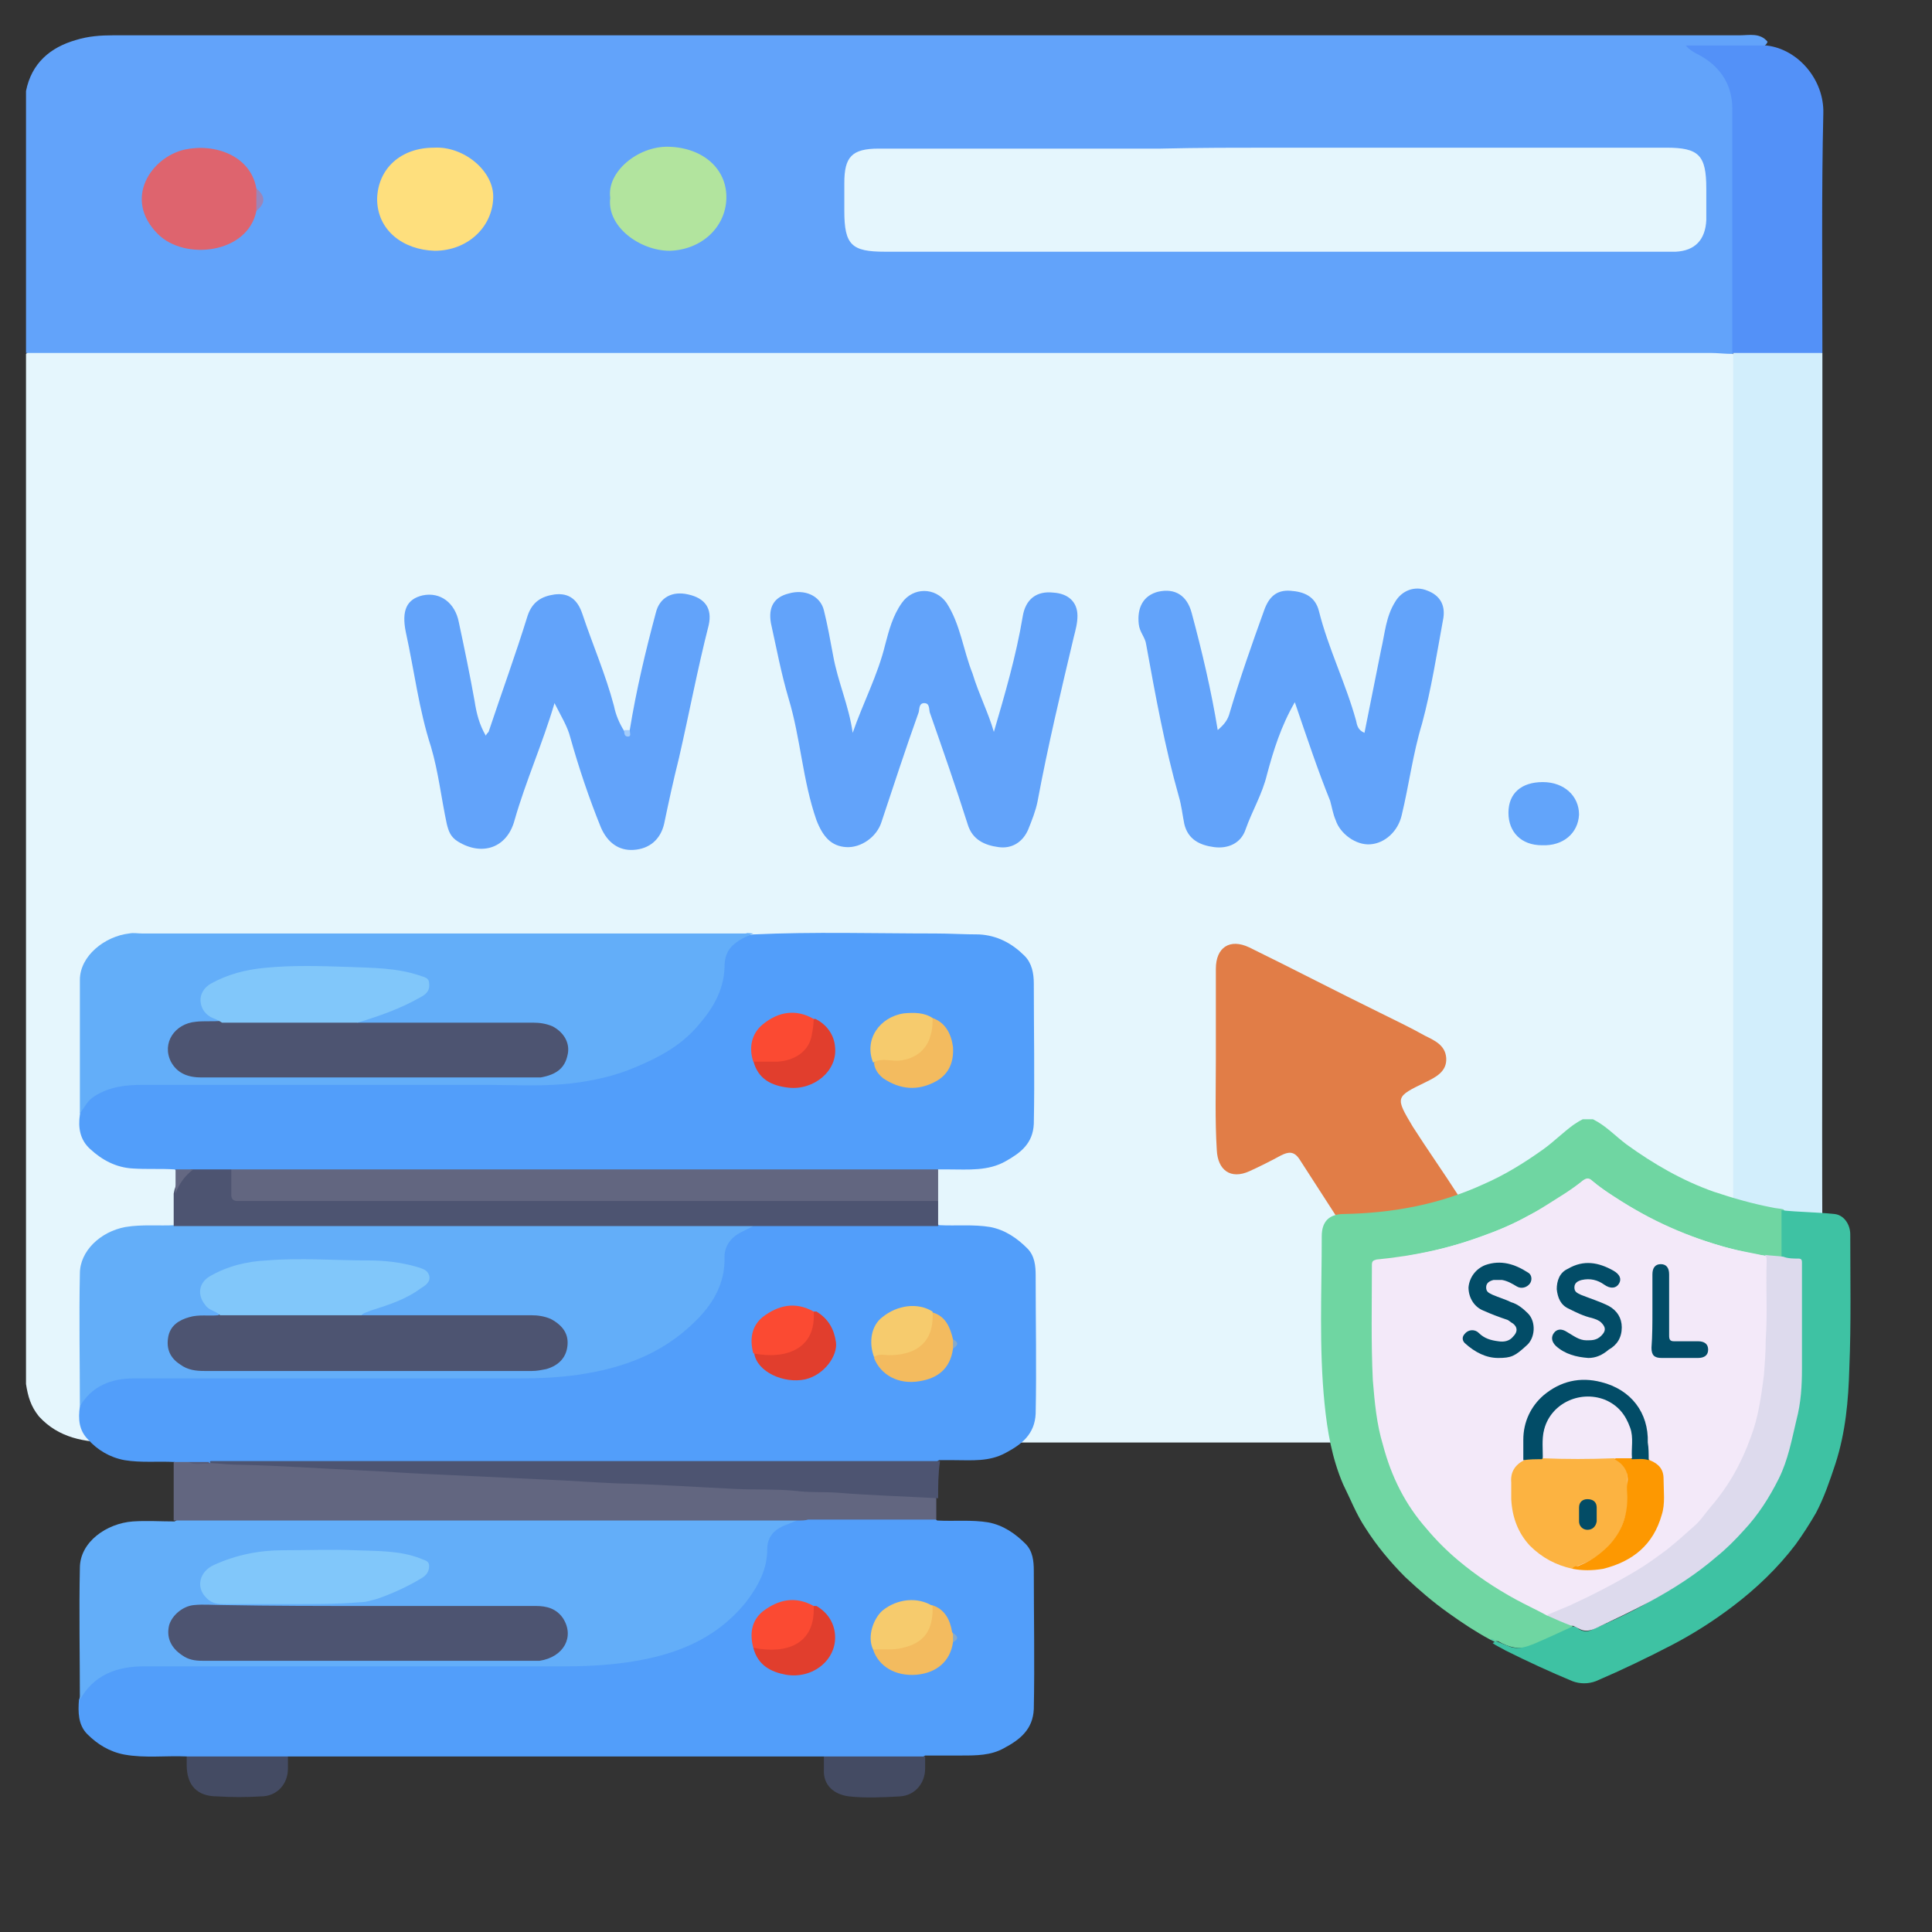 <?xml version="1.0" encoding="utf-8"?>
<!-- Generator: Adobe Illustrator 26.0.1, SVG Export Plug-In . SVG Version: 6.00 Build 0)  -->
<svg version="1.1" id="Layer_1" xmlns="http://www.w3.org/2000/svg" xmlns:xlink="http://www.w3.org/1999/xlink" x="0px" y="0px"
	 viewBox="0 0 208 208" style="enable-background:new 0 0 208 208;" xml:space="preserve">
<rect x="0" y="0" width="208" height="208" fill="#333333" stroke="none"/>
<style type="text/css">
	.st0{fill:#E5F6FD;}
	.st1{fill:#62A3FA;}
	.st2{fill:#D2EEFC;}
	.st3{fill:#E17D47;}
	.st4{fill:#62A4FA;}
	.st5{fill:#A4CDFB;}
	.st6{fill:#5391F8;}
	.st7{fill:#FEDF7D;}
	.st8{fill:#B2E49E;}
	.st9{fill:#DE646E;}
	.st10{fill:#9C85B8;}
	.st11{fill:#529EFA;}
	.st12{fill:#63AEF9;}
	.st13{fill:#626680;}
	.st14{fill:#4D5471;}
	.st15{fill:#444B63;}
	.st16{fill:#646882;}
	.st17{fill:#E13E2D;}
	.st18{fill:#F3BB5F;}
	.st19{fill:#FB4A32;}
	.st20{fill:#F6CB6D;}
	.st21{fill:#575C78;}
	.st22{fill:#86AACB;}
	.st23{fill:#86AACA;}
	.st24{fill:#81C7FA;}
	.st25{fill:#6FD6A2;}
	.st26{fill:#3EC2A3;}
	.st27{fill:#58CCA8;}
	.st28{fill:#F3E9F9;}
	.st29{fill:#DDDAED;}
	.st30{fill:#FCB341;}
	.st31{fill:#FD9801;}
	.st32{fill:#024C67;}
	.st33{fill:#034C66;}
</style>
<g>
	<path class="st0" d="M2.8,149c0-37,0-74,0-110.9c0.5-0.5,1.1-0.5,1.7-0.6c0.5,0,1,0,1.5,0c59.1,0,118.3,0,177.4,0
		c1,0,2.1-0.2,3.1,0.5c0.8,0.9,0.6,2,0.6,3c0,10.3,0,20.5,0,30.8c0,24.8,0,49.6,0,74.4c0,2.7-0.7,4.9-2.7,6.8
		c-1.1,1.1-2.7,1.4-4,2.1c-0.9,0.3-1.8,0.2-2.7,0.2c-55.2,0-110.4,0-165.6,0c-3,0-5.8-0.5-7.9-2.8C3.3,151.4,3,150.3,2.8,149z"/>
	<path class="st1" d="M186.5,38.1c-0.8,0-1.6-0.1-2.3-0.1c-60.5,0-120.9,0-181.4,0c0-9.4,0-18.8,0-28.2c0.6-3,2.6-4.7,5.4-5.5
		c1.3-0.4,2.6-0.5,4-0.5c58.4,0,116.7,0,175.1,0c1,0,2.2-0.3,3,0.7c-0.3,0.7-1,0.7-1.5,0.7c-2.1,0-4.1,0.1-6-0.1
		c2.3,0.8,4.2,3.4,4.3,6.3c0.1,2.2,0,4.5,0,6.7c0,5.6,0,11.2,0,16.9c0,0.8,0.1,1.7-0.2,2.5C186.8,37.8,186.7,38,186.5,38.1z"/>
	<path class="st2" d="M196.2,38c0,19.5,0,39.1,0,58.6c0,16.8-0.1,33.5,0.1,50.3c0.1,4.6-3.7,7.7-7.8,7.8c-2.7,0.1-5.4,0-8,0
		c0.5-0.6,1.2-0.8,1.9-1.1c2.8-1.3,4.2-3.5,4.2-6.6c0-35.7,0-71.5,0-107.2c0-0.6,0-1.1,0-1.7c0,0,0-0.1,0-0.1c0.5-0.4,1-0.5,1.5-0.5
		c2.2,0,4.4,0,6.6,0C195.2,37.5,195.8,37.6,196.2,38z"/>
	<path class="st3" d="M130.9,114c0-3.2,0-6.5,0-9.7c0-2.3,1.5-3.3,3.6-2.3c4.7,2.3,9.3,4.7,14,7c1.6,0.8,3.3,1.6,4.9,2.5
		c1,0.5,2.2,1,2.3,2.4c0.1,1.5-1.2,2.1-2.2,2.6c-3.3,1.6-3.3,1.6-1.4,4.8c1.6,2.5,3.3,4.9,4.9,7.4c1.4,2.3,1.1,3.1-1.3,4.3
		c-1.6,0.8-3.1,1.7-4.7,2.5c-2.4,1.3-3.7,0.9-5.1-1.4c-2-3.1-4-6.2-6-9.3c-0.6-0.9-1.2-0.8-2-0.4c-1.1,0.6-2.3,1.2-3.4,1.7
		c-2,0.9-3.4-0.1-3.5-2.3C130.8,120.6,130.9,117.3,130.9,114z"/>
	<path class="st1" d="M107,78.8c1.2-4.1,2.4-8.2,3.1-12.4c0.3-1.9,1.5-2.8,3.3-2.6c1.6,0.1,2.6,1,2.6,2.5c0,0.8-0.2,1.5-0.4,2.3
		c-1.4,5.9-2.8,11.8-3.9,17.7c-0.2,1-0.6,2-1,3c-0.6,1.4-1.8,2.1-3.2,1.9c-1.5-0.2-2.8-0.8-3.3-2.4c-1.3-4.1-2.7-8.1-4.1-12.1
		c-0.1-0.4,0-1-0.6-1c-0.6,0-0.5,0.7-0.6,1c-1.4,3.9-2.7,7.9-4,11.8c-0.5,1.6-2.2,2.8-3.8,2.7c-1.6-0.1-2.5-1.1-3.2-2.9
		c-1.5-4.3-1.7-8.8-3-13.1c-0.8-2.7-1.3-5.4-1.9-8.1c-0.3-1.7,0.3-2.8,1.9-3.2c1.7-0.5,3.4,0.2,3.8,1.8c0.4,1.6,0.7,3.3,1,4.9
		c0.5,2.8,1.7,5.4,2.1,8.3c1.1-3.2,2.7-6.2,3.5-9.5c0.4-1.5,0.8-3.1,1.8-4.5c1.2-1.7,3.6-1.7,4.8,0c1.5,2.3,1.8,5.1,2.8,7.6
		C105.4,74.8,106.4,76.7,107,78.8z"/>
	<path class="st1" d="M67.8,78.6c0.7-4.3,1.7-8.5,2.8-12.6c0.4-1.7,1.8-2.4,3.5-2c1.8,0.4,2.6,1.5,2.2,3.3
		c-1.2,4.7-2.1,9.5-3.2,14.3c-0.6,2.4-1.1,4.7-1.6,7.1c-0.4,1.7-1.6,2.7-3.3,2.8c-1.6,0.1-2.8-0.8-3.5-2.4c-1.3-3.2-2.4-6.5-3.3-9.7
		c-0.3-1.2-1-2.3-1.7-3.7c-1.3,4.4-3.1,8.4-4.3,12.6c-0.8,3-3.5,3.9-6.1,2.3c-0.8-0.5-1-1.1-1.2-1.9c-0.6-2.8-0.9-5.6-1.7-8.3
		c-1.3-4-1.8-8.2-2.7-12.3c-0.5-2.4,0.1-3.6,1.8-4c1.9-0.4,3.5,0.8,3.9,2.9c0.6,2.8,1.2,5.7,1.7,8.5c0.2,1.3,0.5,2.5,1.2,3.7
		c0.1-0.2,0.2-0.3,0.3-0.4c1.4-4.2,2.9-8.3,4.2-12.5c0.5-1.5,1.5-2.1,2.9-2.3c1.6-0.2,2.5,0.6,3,2.1c1.1,3.3,2.5,6.5,3.4,9.9
		c0.2,1,0.6,1.9,1.1,2.7C67.4,78.9,67.6,78.9,67.8,78.6z"/>
	<path class="st1" d="M139.4,75.6c-1.5,2.6-2.3,5.2-3,7.8c-0.5,2.1-1.6,3.9-2.3,5.9c-0.5,1.5-1.9,2.1-3.4,1.9
		c-1.5-0.2-2.8-0.8-3.2-2.5c-0.2-1-0.3-2-0.6-3c-1.5-5.3-2.5-10.8-3.5-16.3c-0.1-0.8-0.7-1.3-0.8-2.2c-0.2-1.8,0.5-3.1,2.1-3.5
		c1.8-0.4,3.1,0.4,3.6,2.3c1.1,4.1,2.1,8.3,2.8,12.6c0.7-0.6,1.1-1.1,1.3-1.9c1.1-3.7,2.4-7.4,3.7-11c0.5-1.4,1.3-2.2,2.8-2.1
		c1.5,0.1,2.7,0.6,3.1,2.2c1,4,2.9,7.8,4,11.8c0.1,0.5,0.2,1,0.9,1.3c0.6-3,1.2-6,1.8-9c0.4-1.7,0.5-3.5,1.5-5.1
		c0.7-1.2,2.1-1.8,3.5-1.2c1.3,0.5,1.9,1.5,1.7,2.9c-0.7,3.8-1.3,7.7-2.3,11.4c-1,3.3-1.4,6.6-2.2,9.9c-0.4,1.7-1.8,3-3.4,3.1
		c-1.5,0.1-3.2-1.1-3.7-2.6c-0.3-0.7-0.4-1.4-0.6-2.1C141.9,83,140.7,79.4,139.4,75.6z"/>
	<path class="st4" d="M166,91c-2.2,0-3.6-1.4-3.6-3.5c0-2.1,1.4-3.3,3.7-3.3c2.3,0,3.9,1.5,3.9,3.5C169.9,89.7,168.3,91.1,166,91z"
		/>
	<path class="st5" d="M67.8,78.6c0,0.3,0.2,0.7-0.2,0.7c-0.4,0-0.4-0.4-0.4-0.7C67.4,78.6,67.6,78.6,67.8,78.6z"/>
	<path class="st0" d="M137.2,15.9c14.1,0,28.2,0,42.2,0c3.5,0,4.3,0.8,4.3,4.4c0,1.1,0,2.2,0,3.4c-0.1,2.1-1.2,3.3-3.3,3.4
		c-0.4,0-0.8,0-1.2,0c-28,0-56,0-83.9,0c-3.6,0-4.4-0.7-4.4-4.4c0-1,0-2,0-3c0-2.8,0.8-3.7,3.7-3.7c10.1,0,20.2,0,30.3,0
		C129.1,15.9,133.2,15.9,137.2,15.9z"/>
	<path class="st6" d="M196.2,38c-3.2,0-6.5,0-9.7,0c0-8.8,0-17.5,0-26.3c0-2.8-1.5-4.8-4-6c-0.3-0.2-0.7-0.4-1-0.8
		c2.9,0,5.8,0,8.7,0c3.4,0.4,6.2,3.7,6.1,7.3C196.1,20.8,196.2,29.4,196.2,38z"/>
	<path class="st7" d="M46.7,15.9c3.2-0.2,6.5,2.5,6.4,5.4c-0.1,3.2-2.8,5.7-6.3,5.7c-3.4-0.1-6.2-2.2-6.2-5.6
		C40.7,18.1,43.2,15.9,46.7,15.9z"/>
	<path class="st8" d="M65.7,21.3c-0.4-2.8,3-5.6,6.3-5.5c3.7,0.1,6.3,2.4,6.2,5.6c-0.1,3.1-2.7,5.5-6.1,5.6
		C68.9,27,65.3,24.4,65.7,21.3z"/>
	<path class="st9" d="M27.6,22.7c-0.9,4.6-7.7,5.4-10.6,2.5c-3.8-3.8-0.7-8.3,2.9-9.1c3.3-0.7,7.1,0.7,7.7,4.2
		C28,21.1,28.1,21.9,27.6,22.7z"/>
	<path class="st10" d="M27.6,22.7c0-0.8,0-1.6,0-2.4C28.6,21.1,28.6,21.9,27.6,22.7z"/>
</g>
<g>
	<path class="st11" d="M18.8,125.9c-1.5-0.1-3,0-4.5-0.1c-1.8-0.1-3.3-0.9-4.6-2.1c-1.1-1-1.3-2.3-1.1-3.7c0.2-1.6,1.5-2.3,2.8-2.8
		c1.4-0.5,2.9-0.6,4.5-0.6c14.4,0,28.7,0,43.1,0c5.3,0,10.2-1.5,14.4-4.8c2.4-1.9,4.3-4.4,4.3-7.7c0-1.7,1-3.2,3.4-3.5
		c6.5-0.3,13.1-0.1,19.6-0.1c1.6,0,3.1,0.1,4.7,0.1c2,0.1,3.6,1,4.9,2.3c0.8,0.8,1,1.9,1,3c0,5,0.1,10.1,0,15.1
		c-0.1,2.1-1.4,3.1-3,4c-1.9,1.1-4.1,0.9-6.1,0.9c-0.4,0-0.8,0-1.2,0c-0.5,0.4-1.1,0.3-1.6,0.3c-4.1,0-8.3,0-12.4,0
		c-20.2,0-40.5,0-60.7,0c-0.4,0-0.9,0-1.3,0c-1.4,0-2.8,0-4.2,0C20.1,126,19.4,126.4,18.8,125.9z"/>
	<path class="st11" d="M18.8,157.4c-1.8-0.1-3.6,0.1-5.4-0.2c-1.6-0.3-2.9-1.1-3.9-2.2c-1-1-1.1-2.2-0.9-3.6
		c0.8-2.4,2.8-2.9,4.9-3.2c0.5-0.1,1,0,1.5,0c14.3,0,28.7,0,43,0c4.6,0,9-1,13-3.3c2.3-1.3,4.3-3.2,5.7-5.5c0.6-1,0.9-2.1,0.9-3.2
		c0-2.3,1.1-3.6,3.2-4.3c0.2-0.1,0.3-0.1,0.5-0.2c0.5-0.1,0.9-0.1,1.4-0.1c5.6,0,11.2,0,16.8,0c0.5,0,1.1-0.1,1.6,0.3
		c1.8,0.1,3.7-0.1,5.5,0.2c1.6,0.3,2.9,1.2,4,2.3c0.8,0.8,0.9,1.9,0.9,2.9c0,5,0.1,9.9,0,14.9c-0.1,2.2-1.5,3.3-3.2,4.2
		c-1.8,1-3.7,0.8-5.6,0.8c-0.5,0-1,0-1.6,0c-0.5,0.4-1.2,0.3-1.8,0.3c-12.2,0-24.5,0-36.7,0c-13.3,0-26.5,0-39.8,0
		c-0.7,0-1.5,0-2.2,0C19.9,157.6,19.3,157.7,18.8,157.4z"/>
	<path class="st11" d="M88.7,189.1c-0.3,0-0.7,0-1,0c-18.6,0-37.1,0-55.7,0c-0.3,0-0.7,0-1,0c-0.4,0.3-0.9,0.3-1.4,0.3
		c-2.7,0-5.4,0-8.1,0c-0.5,0-1,0-1.4-0.3c-2.2-0.1-4.5,0.2-6.7-0.2c-1.6-0.3-2.9-1.1-4-2.2c-1-1-1-2.4-0.9-3.7
		c0.7-2,3.1-3.7,5.7-3.8c0.5,0,0.9,0,1.4,0c15.4,0,30.7,0,46.1,0c3.8,0,7.6-0.3,11.2-1.8c3.1-1.2,5.8-2.9,7.7-5.7
		c0.9-1.3,1.6-2.7,1.7-4.3c0.2-2.3,0.8-3.1,2.9-3.7c0.2-0.1,0.4-0.1,0.7-0.2c1.8-0.2,3.6-0.1,5.4-0.1c2.7,0,5.5,0,8.2,0
		c0.5,0,1-0.1,1.4,0.3c1.8,0.1,3.7-0.1,5.5,0.2c1.6,0.3,2.9,1.2,4,2.3c0.8,0.8,0.9,1.9,0.9,2.9c0,5,0.1,9.9,0,14.9
		c-0.1,2.2-1.5,3.3-3.2,4.2c-1.4,0.8-3,0.8-4.6,0.8c-1.3,0-2.6,0-3.9,0c-0.4,0.3-0.9,0.3-1.3,0.3c-2.8,0-5.5,0-8.3,0
		C89.6,189.4,89.1,189.4,88.7,189.1z"/>
	<path class="st12" d="M85.8,163.7c-0.5,0.2-1,0.4-1.5,0.6c-1.1,0.5-1.7,1.3-1.7,2.5c0,2.2-1,4-2.3,5.7c-3.4,4.2-8,5.8-13,6.5
		c-2.2,0.3-4.4,0.4-6.5,0.4c-15.1,0-30.2,0-45.3,0c-2.9,0-5.4,0.9-6.9,3.6c0-4.7-0.1-9.5,0-14.2c0-2.8,2.9-4.8,5.7-5
		c1.5-0.1,3,0,4.5,0c0.5-0.4,1.2-0.3,1.8-0.3c12.2,0,24.4,0,36.5,0c9,0,17.9,0,26.9,0C84.6,163.3,85.3,163.2,85.8,163.7z"/>
	<path class="st12" d="M81.1,132c-0.9,0.5-1.9,0.8-2.5,1.6c-0.4,0.5-0.6,1.1-0.6,1.7c0.1,2.9-1.3,5.2-3.3,7.1
		c-3.5,3.4-7.7,4.9-12.4,5.6c-2.1,0.3-4.2,0.4-6.4,0.4c-13.8,0-27.7,0-41.5,0c-2.4,0-4.5,0.8-5.8,3c0-4.8-0.1-9.5,0-14.3
		c0-2.4,2.2-4.5,4.9-5c1.8-0.3,3.6-0.1,5.4-0.2c0.5-0.4,1.2-0.3,1.8-0.3c12.4,0,24.8,0,37.1,0c7.2,0,14.5,0,21.7,0
		C80,131.7,80.6,131.5,81.1,132z"/>
	<path class="st12" d="M81.1,100.5c-0.7,0.3-1.4,0.6-2,1.1c-0.9,0.7-1.1,1.6-1.1,2.6c-0.1,2.6-1.4,4.6-3.1,6.5
		c-1.8,2-4.1,3.2-6.5,4.2c-2.1,0.9-4.3,1.4-6.6,1.7c-3.1,0.4-6.2,0.2-9.3,0.2c-12.4,0-24.8,0-37.2,0c-1.8,0-3.5,0.2-5.1,1.2
		c-0.8,0.5-1.1,1.2-1.6,1.9c0-4.8,0-9.6,0-14.4c0-2.6,2.7-4.7,5.3-5c0.5-0.1,0.9,0,1.4,0c21.7,0,43.3,0,65,0
		C80.5,100.4,80.8,100.5,81.1,100.5z"/>
	<path class="st13" d="M85.8,163.7c-0.4,0-0.9,0-1.3,0c-21.5,0-42.9,0-64.4,0c-0.5,0-0.9,0-1.4,0c0-2.1,0-4.2,0-6.3
		c0.5,0,1.1,0,1.6,0c0.8,0.2,1.5,0,2.3,0.1c4.9,0,9.7,0.2,14.5,0.4c3.9,0.2,7.9,0.4,11.8,0.6c4.6,0.3,9.2,0.4,13.8,0.7
		c3.3,0.2,6.7,0.3,10,0.5c3.4,0.2,6.7,0.3,10.1,0.5c1.4,0.1,2.9,0.2,4.3,0.2c4.2,0.2,8.4,0.4,12.7,0.6c0.4,0,0.7,0,1,0.3
		c0,0.8,0,1.6,0,2.3c-4.6,0-9.2,0-13.8,0C86.7,163.7,86.3,163.7,85.8,163.7z"/>
	<path class="st13" d="M24.9,125.9c0.3,0,0.5,0,0.8,0c24.9,0,49.7,0,74.6,0c0.2,0,0.5,0,0.7,0c0,1.1,0,2.2,0,3.4
		c-0.5,0.4-1.1,0.3-1.7,0.3c-7.3,0-14.5,0-21.8,0c-16.8,0-33.7,0-50.5,0c-2.3,0-2.4-0.1-2.4-2.5C24.6,126.6,24.6,126.2,24.9,125.9z"
		/>
	<path class="st14" d="M24.9,125.9c0,0.9,0,1.8,0,2.7c0,0.5,0.2,0.7,0.7,0.7c0.3,0,0.6,0,0.9,0c24.8,0,49.7,0,74.5,0
		c0,0.9,0,1.8,0,2.7c-6,0-12,0-18.1,0c-0.6,0-1.2,0-1.9,0c-0.4,0-0.9,0-1.3,0c-19.9,0-39.8,0-59.7,0c-0.4,0-0.9,0-1.3,0
		c0-1.2,0-2.4,0-3.5c0.2-1.2,0.8-2.1,1.9-2.6C22.1,125.9,23.5,125.9,24.9,125.9z"/>
	<path class="st14" d="M101,161.3c-3.6-0.2-7.2-0.3-10.9-0.6c-1.5-0.1-3,0-4.5-0.2c-2.1-0.2-4.3-0.1-6.4-0.2
		c-4.3-0.2-8.5-0.5-12.8-0.6c-2.5-0.1-5-0.3-7.5-0.4c-4.2-0.2-8.5-0.4-12.7-0.6c-2.5-0.1-5-0.3-7.4-0.4c-4.3-0.2-8.5-0.5-12.8-0.6
		c-1.1,0-2.2-0.1-3.3-0.2c-0.1,0-0.1-0.1-0.1-0.1c0,0,0-0.1,0.1-0.1c0.3,0,0.7,0,1,0c25.5,0,51.1,0,76.6,0c0.3,0,0.6,0,0.9,0
		C101,158.7,101,160,101,161.3z"/>
	<path class="st15" d="M88.7,189.1c3.6,0,7.3,0,10.9,0c0,0.4,0,0.8,0,1.3c0,1.6-1.1,2.9-2.7,3c-1.8,0.1-3.7,0.2-5.5,0
		c-1.6-0.2-2.8-1.2-2.7-2.9C88.7,190,88.7,189.5,88.7,189.1z"/>
	<path class="st15" d="M20.1,189.1c3.6,0,7.3,0,10.9,0c0,0.4,0,0.8,0,1.3c0,1.7-1.2,3-2.9,3c-1.6,0.1-3.1,0.1-4.7,0
		c-2.2,0-3.3-1.2-3.3-3.4C20.1,189.7,20.1,189.4,20.1,189.1z"/>
	<path class="st16" d="M20.8,125.9c-0.9,0.7-1.5,1.5-1.9,2.6c0-0.9,0-1.7,0-2.6C19.5,125.9,20.1,125.9,20.8,125.9z"/>
	<path class="st17" d="M87.6,109.7c0.1,0,0.1,0,0.2,0c1.2,0.6,2,1.7,2.1,3c0.3,2.6-2.3,4.7-5,4.4c-1.8-0.2-3.3-0.9-3.8-2.9
		c0.3-0.3,0.7-0.3,1-0.3c0.5,0,1,0,1.6,0c2-0.1,3.1-1.1,3.5-3C87.3,110.5,87.2,110,87.6,109.7z"/>
	<path class="st18" d="M100.4,109.6c1.4,0.5,2,1.7,2.2,3.1c0.1,1.6-0.4,2.9-1.8,3.7c-2,1.1-3.9,0.9-5.7-0.3c-0.5-0.4-0.9-0.9-1-1.6
		c0.1-0.7,0.7-0.4,1.1-0.5c0.9-0.1,1.8,0.1,2.6-0.2c1.3-0.5,2.1-1.4,2.3-2.8C100.1,110.5,100,110,100.4,109.6z"/>
	<path class="st19" d="M87.6,109.7c0,0.6-0.1,1.2-0.2,1.7c-0.3,1.9-2,2.8-3.7,2.9c-0.9,0-1.8,0-2.6,0c-0.5-1.5-0.2-3,1-4
		C83.8,108.9,85.7,108.6,87.6,109.7z"/>
	<path class="st20" d="M100.4,109.6c0,0.6,0,1.2-0.2,1.8c-0.4,1.7-1.8,2.7-3.6,2.8c-0.9,0-1.8-0.3-2.6,0.2c-1-2.5,0.7-4.9,3.3-5.3
		C98.4,109,99.5,109,100.4,109.6z"/>
	<path class="st17" d="M87.6,141.2c0.1,0,0.2,0,0.3,0c1.3,0.8,1.9,1.9,2.1,3.3c0.2,1.4-1.2,3.5-3.3,4c-2.3,0.5-5.2-0.8-5.5-2.8
		c0.7-0.2,1.4-0.1,2-0.1c2.6-0.1,3.8-1.1,4.2-3.7C87.4,141.7,87.4,141.4,87.6,141.2z"/>
	<path class="st18" d="M102.6,145.2c-0.3,2.2-1.7,3.2-3.6,3.5c-2.3,0.4-4.2-0.7-4.9-2.5c0.2-0.7,0.7-0.4,1.1-0.4
		c0.9,0,1.8-0.1,2.6-0.4c1.3-0.5,2.1-1.5,2.3-2.9c0-0.4,0-0.9,0.3-1.2c1.4,0.4,1.9,1.6,2.2,2.9C102.8,144.5,102.8,144.8,102.6,145.2
		z"/>
	<path class="st20" d="M100.4,141.2c0.1,1.9-0.4,3.5-2.3,4.3c-0.8,0.3-1.6,0.4-2.4,0.4c-0.5,0-1.1-0.2-1.6,0.2
		c-0.6-1.6-0.3-3.4,0.9-4.3C96.6,140.5,98.8,140.2,100.4,141.2z"/>
	<path class="st19" d="M87.6,141.2c0.3,4.1-3.1,5.2-6.5,4.5c-0.4-1.5-0.2-2.9,1-3.9C83.8,140.5,85.6,140.1,87.6,141.2z"/>
	<path class="st21" d="M22.5,157.4c0,0.1,0,0.1,0,0.2c-0.7-0.1-1.5,0.2-2.2-0.2C21.1,157.4,21.8,157.4,22.5,157.4z"/>
	<path class="st22" d="M102.6,145.2c0-0.3,0-0.7,0-1C103.2,144.5,103.2,144.8,102.6,145.2z"/>
	<path class="st17" d="M87.6,172.9c0.1,0,0.2,0,0.3,0c1.2,0.7,1.9,1.8,2,3.1c0.2,2.7-2.4,4.8-5.3,4.3c-1.6-0.3-3-1-3.5-2.9
		c0.7-0.2,1.4-0.1,2-0.1c2.6-0.1,3.8-1.2,4.2-3.7C87.4,173.4,87.4,173.1,87.6,172.9z"/>
	<path class="st18" d="M102.6,176.8c-0.3,2.1-1.8,3.3-3.9,3.5c-2.3,0.2-4.1-0.9-4.7-2.7c0.3-0.4,0.8-0.3,1.2-0.3c0.7,0,1.4,0,2-0.2
		c1.6-0.4,2.5-1.3,2.8-3c0.1-0.4,0-0.9,0.3-1.3c1.4,0.4,2,1.6,2.2,2.9C102.8,176.2,102.8,176.5,102.6,176.8z"/>
	<path class="st20" d="M100.4,172.9c0.1,2.7-1,4-3.2,4.5c-1.1,0.3-2.1,0.1-3.2,0.2c-0.7-1.5,0.1-3.4,1-4.2
		C96.6,172.1,98.8,171.9,100.4,172.9z"/>
	<path class="st19" d="M87.6,172.9c0.2,4.2-3,5.2-6.5,4.5c-0.4-1.5-0.2-2.9,1-3.9C83.8,172.2,85.6,171.8,87.6,172.9z"/>
	<path class="st23" d="M102.6,176.8c0-0.3,0-0.7,0-1C103.2,176.2,103.2,176.5,102.6,176.8z"/>
	<path class="st14" d="M39.7,172.9c6,0,12,0,18,0c1.2,0,2.2,0.3,2.9,1.3c1.3,2,0.1,4.2-2.5,4.6c-0.2,0-0.5,0-0.7,0
		c-11.9,0-23.7,0-35.6,0c-0.8,0-1.5-0.1-2.2-0.6c-1.2-0.8-1.7-1.9-1.4-3.2c0.3-1.1,1.5-2.1,2.7-2.2c1-0.1,2.1,0,3.2,0
		C29.3,172.9,34.5,172.9,39.7,172.9C39.7,172.9,39.7,172.9,39.7,172.9z"/>
	<path class="st24" d="M31.5,172.7c-2.5,0-5,0-7.5,0c-0.8,0-1.4-0.2-1.9-0.8c-1-1.1-0.6-2.7,0.9-3.4c2.4-1.1,4.9-1.6,7.5-1.6
		c2.6,0,5.1-0.1,7.7,0c2.4,0.1,4.8,0,7.1,0.9c0.4,0.2,0.9,0.2,0.9,0.8c0,0.6-0.3,1-0.8,1.3c-1.5,0.9-3,1.6-4.7,2.2
		c-0.7,0.2-1.3,0.4-2,0.4C36.3,172.7,33.9,172.7,31.5,172.7z"/>
	<path class="st14" d="M38.9,141.6c6.1,0,12.2,0,18.3,0c0.7,0,1.4,0.1,2.1,0.4c1.3,0.7,1.9,1.6,1.8,2.8c-0.1,1.3-0.9,2.2-2.3,2.6
		c-0.5,0.1-1,0.2-1.5,0.2c-11.8,0-23.5,0-35.3,0c-0.9,0-1.8-0.1-2.6-0.7c-1.1-0.7-1.5-1.7-1.3-2.9c0.2-1.3,1.2-1.9,2.3-2.2
		c1-0.3,2.1-0.1,3.1-0.2c0.4-0.4,0.8-0.3,1.3-0.3c4.2,0,8.4,0,12.6,0C38,141.3,38.5,141.2,38.9,141.6z"/>
	<path class="st24" d="M38.9,141.6c-5.1,0-10.1,0-15.2,0c-0.5-0.5-1.2-0.5-1.6-1.1c-0.9-1.1-0.7-2.4,0.5-3.1c1.9-1.1,4-1.6,6.1-1.7
		c3.7-0.3,7.3,0,11,0c1.7,0,3.5,0.2,5.2,0.7c0.6,0.2,1.1,0.3,1.3,0.9c0.2,0.7-0.4,1.1-0.9,1.4c-1.6,1.2-3.5,1.8-5.4,2.4
		C39.5,141.3,39.2,141.3,38.9,141.6z"/>
	<path class="st14" d="M38.5,110.1c6.3,0,12.6,0,18.9,0c0.7,0,1.4,0.1,2.1,0.4c1.3,0.7,1.9,1.9,1.6,3.1c-0.3,1.4-1.2,2.1-2.9,2.4
		c-0.2,0-0.5,0-0.7,0c-11.9,0-23.8,0-35.8,0c-1.4,0-2.6-0.4-3.3-1.7c-1-2,0.4-4.1,2.7-4.3c0.9-0.1,1.8,0,2.8-0.1
		c0.4-0.3,0.9-0.3,1.3-0.3c4,0,8,0,12,0C37.6,109.8,38.1,109.8,38.5,110.1z"/>
	<path class="st24" d="M38.5,110.1c-4.9,0-9.7,0-14.6,0c-0.3-0.2-0.7-0.4-1-0.5c-0.7-0.3-1.2-0.9-1.3-1.7c-0.1-0.9,0.4-1.6,1.1-2
		c1.8-1,3.7-1.5,5.8-1.7c3-0.3,6-0.2,9-0.1c2.6,0.1,5.2,0.1,7.6,0.9c0.5,0.2,1.1,0.2,1.1,0.9c0.1,0.8-0.4,1.2-1,1.5
		C43.1,108.6,40.8,109.4,38.5,110.1z"/>
</g>
<g>
	<path class="st25" d="M160.4,176.5c-1.5-0.8-3-1.8-4.4-2.8c-1.7-1.2-3.2-2.5-4.7-3.9c-1.6-1.6-3.1-3.4-4.3-5.3
		c-1-1.5-1.6-3.1-2.4-4.7c-1.2-2.8-1.7-5.7-2-8.7c-0.6-6-0.3-12-0.3-18c0-1.6,0.8-2.4,2.4-2.4c5.2-0.1,10.2-1,15-3.2
		c2.3-1,4.4-2.3,6.5-3.8c1.1-0.8,2.1-1.8,3.2-2.6c0.3-0.2,0.6-0.4,1-0.6c0.4,0,0.7,0,1.1,0c1.4,0.7,2.4,1.8,3.6,2.7
		c2.9,2.1,6,3.9,9.4,5.1c2.1,0.7,4.2,1.3,6.3,1.7c0.4,0.1,0.8,0.1,1.2,0.2c0.2,0.2,0.2,0.3,0.2,0.5c0,1.4,0,2.7,0,4.1
		c0,0.1,0,0.3-0.1,0.4c-0.2,0.3-0.4,0.2-0.7,0.2c-0.4,0-0.9-0.1-1.3-0.2c-1.6-0.2-3.1-0.6-4.6-1c-2.8-0.8-5.5-1.8-8.1-3.2
		c-2-1.1-4-2.3-5.8-3.7c-0.7-0.5-0.7-0.5-1.4,0c-1.8,1.4-3.7,2.6-5.7,3.6c-1.6,0.9-3.3,1.6-5,2.2c-3,1.1-6.1,1.9-9.3,2.3
		c-0.5,0.1-1.1,0.1-1.6,0.2c-0.5,0-0.6,0.3-0.6,0.8c0,3.2,0,6.4,0,9.6c0,2.8,0.2,5.5,0.8,8.2c0.8,3.5,2.2,6.7,4.4,9.4
		c1.9,2.3,4.1,4.3,6.5,6c2.2,1.5,4.5,2.8,6.9,4c0.7,0.4,1.5,0.7,2.3,1.1c0.2,0.1,0.4,0.1,0.4,0.4c-0.2,0.3-0.6,0.4-0.8,0.5
		c-1.1,0.6-2.3,1-3.4,1.5c-1.3,0.6-2.6,0.3-3.8-0.4C160.9,176.7,160.7,176.5,160.4,176.5z"/>
	<path class="st26" d="M161.1,176.7c0.5,0.2,1,0.4,1.5,0.6c0.9,0.3,1.7,0,2.5-0.3c1.4-0.6,2.7-1.2,4-1.8c0.4-0.2,0.7,0,0.9,0.2
		c0.5,0.3,1,0.3,1.5,0c2.1-0.9,4.3-1.9,6.3-3.1c2-1.1,4-2.4,5.9-3.9c1.9-1.5,3.5-3.2,5-5c0.7-0.8,1.1-1.7,1.7-2.6
		c1.3-2.1,1.9-4.5,2.5-6.9c0.7-2.9,0.8-5.8,0.8-8.8c0-2.8,0-5.7,0-8.5c0-0.7,0-0.7-0.7-0.8c-0.2,0-0.5-0.1-0.7-0.1
		c-0.2,0-0.4,0-0.5-0.3c0-1.7,0-3.4,0-5.1c1.9,0.2,3.8,0.2,5.7,0.4c1,0.1,1.7,1.1,1.7,2.2c0,4.8,0.1,9.6-0.1,14.4
		c-0.1,3.5-0.4,6.9-1.5,10.3c-0.6,1.8-1.2,3.6-2.1,5.3c-0.7,1.2-1.4,2.3-2.2,3.4c-1.9,2.5-4.2,4.7-6.7,6.6c-2.1,1.6-4.3,3-6.6,4.2
		c-2.7,1.4-5.4,2.7-8.2,3.9c-0.8,0.3-1.7,0.3-2.5,0c-2.4-1-4.8-2.1-7.2-3.3c-0.5-0.3-1-0.5-1.4-0.8C161,176.7,161,176.7,161.1,176.7
		z"/>
	<path class="st27" d="M161.1,176.7c0,0-0.1,0.1-0.1,0.1c-0.2-0.1-0.4-0.2-0.6-0.3C160.7,176.3,160.9,176.6,161.1,176.7z"/>
	<path class="st28" d="M166.5,173.9c-1.1-0.6-2.2-1.1-3.3-1.7c-2.2-1.2-4.3-2.6-6.2-4.2c-1.2-1-2.4-2.2-3.4-3.4
		c-2.3-2.6-3.8-5.6-4.7-9c-0.7-2.3-0.9-4.6-1.1-7c-0.2-4.1-0.1-8.2-0.1-12.4c0-0.4,0.1-0.5,0.5-0.6c4.2-0.4,8.3-1.3,12.2-2.8
		c2.1-0.8,4.1-1.8,6-3c1.4-0.9,2.8-1.7,4-2.7c0.4-0.3,0.7-0.3,1,0c0.8,0.7,1.7,1.3,2.5,1.8c3.8,2.5,7.9,4.3,12.3,5.5
		c1.2,0.3,2.5,0.5,3.8,0.8c0.3,0.1,0.4,0.3,0.4,0.6c0,2.8,0.1,5.6-0.1,8.4c-0.1,2-0.2,3.9-0.5,5.9c-0.5,3.6-1.8,7-3.8,10.1
		c-1.4,2.1-3.1,4-5,5.6c-2.5,2.1-5.3,3.9-8.2,5.4c-1.8,1-3.7,1.8-5.5,2.6C167,173.9,166.8,174,166.5,173.9z"/>
	<path class="st29" d="M166.5,173.9c0.9-0.4,1.7-0.7,2.6-1.1c2.4-1.1,4.7-2.3,6.9-3.6c1.2-0.7,2.3-1.5,3.5-2.4
		c1-0.8,1.9-1.6,2.9-2.5c0.7-0.6,1.2-1.4,1.8-2.1c1.9-2.2,3.3-4.7,4.3-7.5c0.8-2.1,1.1-4.3,1.4-6.6c0.1-1.3,0.2-2.6,0.2-3.9
		c0.2-2.8,0-5.6,0.1-8.4c0-0.3,0-0.5-0.2-0.7c0.7,0.1,1.3,0.1,2,0.2c0.5,0.2,1.1,0.2,1.6,0.2c0.3,0,0.4,0.1,0.4,0.4
		c0,3.8,0,7.6,0,11.4c0,1.9-0.1,3.7-0.6,5.6c-0.5,2.1-0.9,4.3-1.9,6.3c-1,2-2.2,3.9-3.8,5.6c-0.9,1-1.9,2-2.9,2.8
		c-2.2,1.9-4.7,3.5-7.3,4.9c-1.9,1-3.8,1.9-5.7,2.8c-0.7,0.3-1.2,0.4-1.9,0c-0.2-0.1-0.5-0.3-0.8-0.3
		C168.3,174.7,167.4,174.3,166.5,173.9z"/>
	<path class="st30" d="M169.3,168.9c-1.8-0.4-3.3-1.2-4.6-2.5c-1.3-1.4-1.9-3.1-2-5c0-0.6,0-1.2,0-1.8c-0.1-1.1,0.4-1.9,1.4-2.4
		c0.6-0.5,1.3-0.2,2-0.3c2.5,0,4.9-0.1,7.4,0c1.2,0.4,1.8,1.2,1.7,2.4c0,1.3,0.2,2.6-0.2,3.9c-0.8,2.9-2.7,4.6-5.5,5.5
		C169.4,168.8,169.4,168.8,169.3,168.9z"/>
	<path class="st31" d="M169.3,168.9c0.1-0.3,0.4-0.3,0.6-0.3c1.3-0.5,2.3-1.2,3.3-2.2c1.4-1.5,2-3.2,2-5.2c0-0.5-0.1-1,0-1.5
		c0.2-1.2-0.4-2.1-1.4-2.6c0.4-0.3,0.8-0.2,1.2-0.2c0.2,0,0.5,0,0.7,0c0.4,0,0.8,0,1.2,0c0.3,0,0.5,0,0.7,0.3c1,0.4,1.5,1,1.5,2
		c0,1.3,0.2,2.7-0.2,3.9c-0.9,3.2-3.1,5-6.3,5.8C171.4,169.1,170.4,169.1,169.3,168.9z"/>
	<path class="st32" d="M177.5,157.2c-0.6-0.2-1.2-0.1-1.8-0.1c-0.3-0.3-0.2-0.6-0.2-0.9c0-0.9,0-1.7-0.3-2.6
		c-0.8-2.3-3.6-3.5-5.8-2.8c-1.8,0.6-3.5,2.4-3.2,4.5c0,0.4,0,0.8,0,1.2c0,0.2,0,0.4-0.2,0.6c-0.7,0-1.3,0-2,0.1c0-0.7,0-1.5,0-2.2
		c0-1.9,0.8-3.6,2.2-4.8c1.8-1.5,3.9-2,6.2-1.4c3.2,0.8,5.1,3.3,5,6.5C177.5,155.9,177.5,156.5,177.5,157.2z"/>
	<path class="st32" d="M161.3,146.2c-1.3,0-2.5-0.6-3.6-1.6c-0.3-0.3-0.3-0.7,0-1c0.4-0.5,1.1-0.5,1.5-0.1c0.6,0.6,1.3,0.8,2.1,0.9
		c0.6,0.1,1.2,0,1.6-0.5c0.5-0.5,0.5-1,0-1.4c-0.2-0.1-0.4-0.3-0.6-0.4c-0.9-0.3-1.7-0.6-2.6-1c-1-0.4-1.6-1.4-1.6-2.5
		c0.1-1.1,0.8-2,1.8-2.4c1.7-0.6,3.2-0.1,4.6,0.8c0.4,0.2,0.5,0.8,0.2,1.2c-0.3,0.4-0.9,0.6-1.4,0.3c-0.5-0.3-1-0.6-1.6-0.7
		c-0.3,0-0.6,0-0.9,0c-0.4,0.1-0.8,0.3-0.8,0.8c0,0.5,0.3,0.6,0.7,0.8c0.7,0.3,1.4,0.5,2,0.8c0.7,0.2,1.3,0.7,1.8,1.2
		c0.9,0.9,0.8,2.7-0.2,3.5C163.1,146,162.7,146.2,161.3,146.2z"/>
	<path class="st32" d="M171,146.2c-1.3-0.1-2.5-0.4-3.5-1.3c-0.5-0.5-0.5-1-0.2-1.4c0.3-0.4,0.8-0.5,1.4-0.1
		c0.7,0.4,1.3,0.9,2.1,0.9c0.6,0,1.1,0,1.6-0.5c0.5-0.5,0.5-0.9,0-1.4c-0.3-0.3-0.7-0.4-1-0.5c-0.9-0.2-1.7-0.6-2.5-1
		c-0.9-0.4-1.2-1.2-1.3-2.1c0-0.9,0.3-1.8,1.2-2.2c1.7-1,3.3-0.7,4.9,0.2c0.7,0.4,0.9,0.9,0.6,1.4c-0.3,0.5-0.9,0.6-1.6,0.1
		c-0.7-0.5-1.5-0.7-2.4-0.5c-0.4,0.1-0.8,0.3-0.8,0.8c0,0.5,0.3,0.6,0.7,0.8c1,0.4,2,0.7,3,1.2c0.9,0.5,1.4,1.3,1.4,2.3
		c0,1.1-0.5,1.9-1.4,2.4C172.5,145.9,171.8,146.2,171,146.2z"/>
	<path class="st32" d="M177.9,141.1c0-1.3,0-2.6,0-3.9c0-0.7,0.3-1.1,0.9-1.1c0.6,0,0.9,0.4,0.9,1.1c0,2.2,0,4.4,0,6.6
		c0,0.4,0.1,0.6,0.5,0.6c0.9,0,1.7,0,2.6,0c0.7,0,1.1,0.3,1.1,0.9c0,0.6-0.4,0.9-1.1,0.9c-1.3,0-2.6,0-3.9,0c-0.8,0-1.1-0.3-1.1-1.1
		C177.9,143.8,177.9,142.4,177.9,141.1z"/>
	<path class="st28" d="M166.1,157c0-1-0.1-2,0.1-2.9c0.6-2.9,3.8-4.5,6.6-3.4c1.4,0.6,2.2,1.6,2.7,3c0.4,1.1,0.1,2.2,0.2,3.3
		c-0.7,0-1.3,0-2,0C171.1,157.1,168.6,157.1,166.1,157z"/>
	<path class="st33" d="M171.9,163.1c0,0.2,0,0.5,0,0.7c-0.1,0.6-0.5,0.9-1,0.9c-0.5,0-0.9-0.4-0.9-0.9c0-0.5,0-1,0-1.5
		c0-0.6,0.4-0.9,0.9-0.9c0.6,0,1,0.3,1,0.9C171.9,162.6,171.9,162.8,171.9,163.1z"/>
</g>
</svg>
